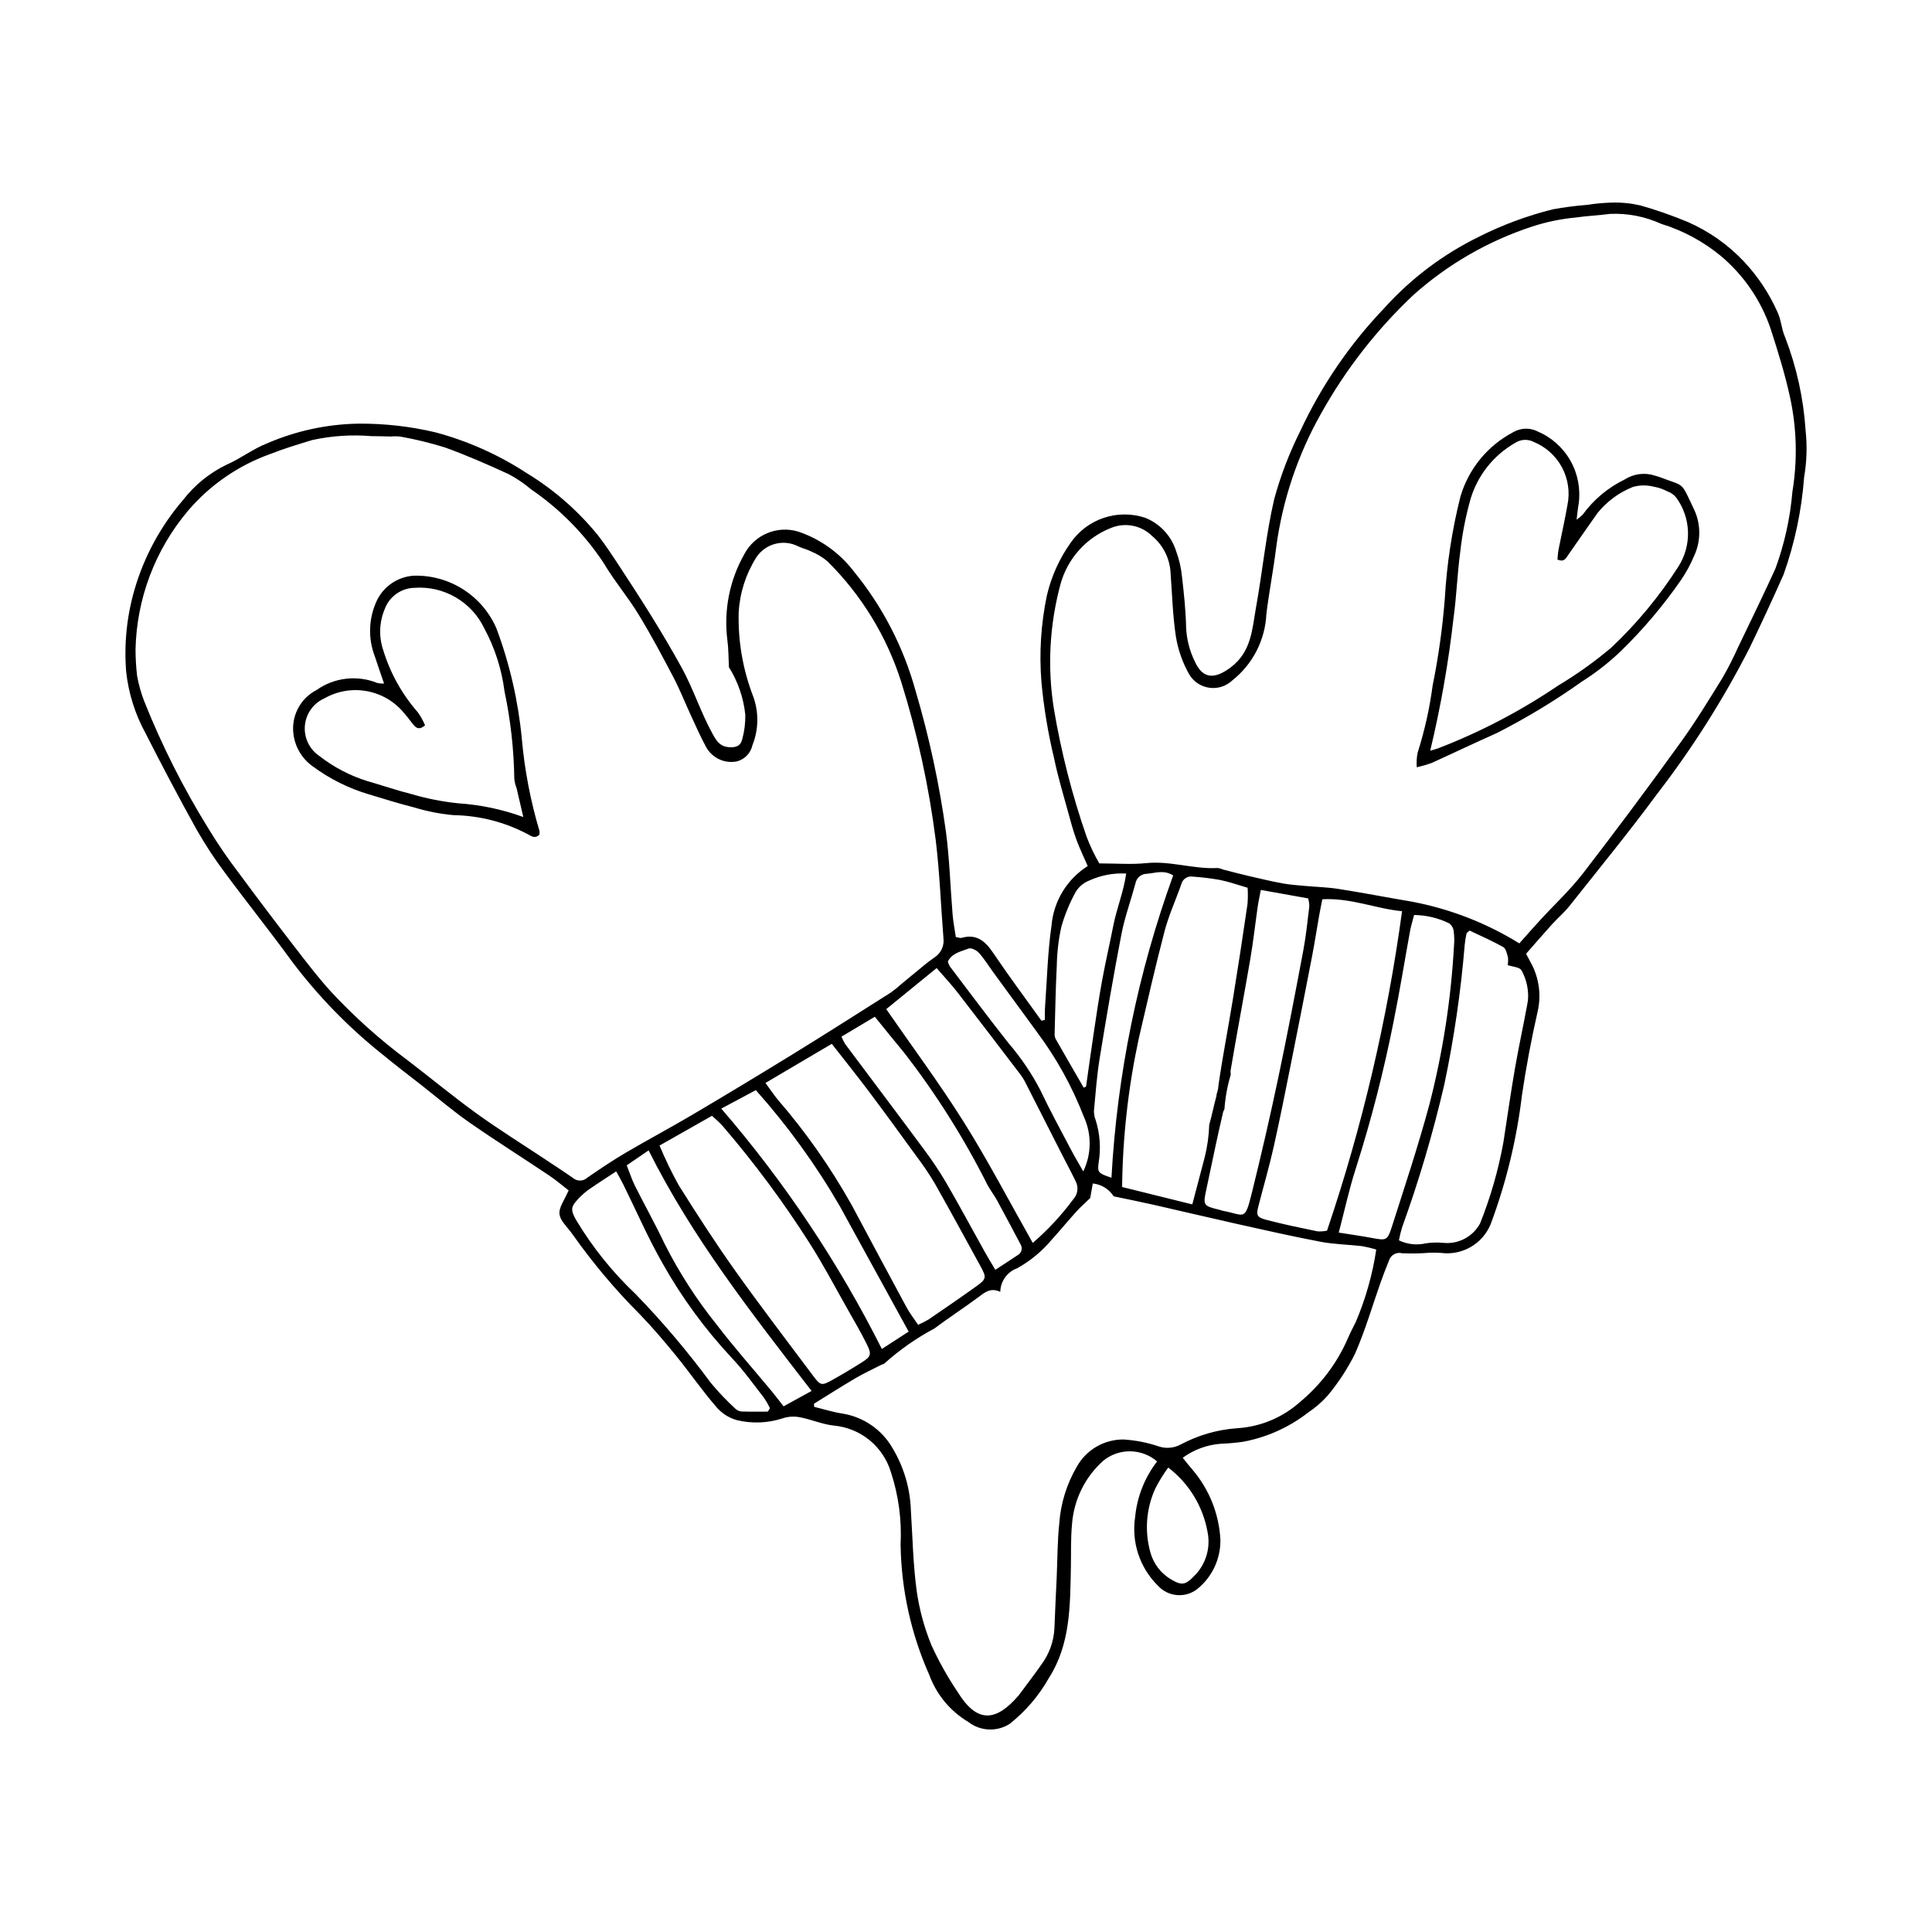 <?xml version="1.0" encoding="UTF-8"?>
<!-- Uploaded to: SVG Repo, www.svgrepo.com, Generator: SVG Repo Mixer Tools -->
<svg fill="#000000" width="800px" height="800px" version="1.1" viewBox="144 144 512 512" xmlns="http://www.w3.org/2000/svg">
 <g>
  <path d="m622.5 258.02c-0.555-8.445-2.383-16.754-5.426-24.652-0.957-2.086-1.031-4.586-2.019-6.652v0.004c-2.184-4.938-5.188-9.469-8.887-13.402-4.211-4.473-9.289-8.047-14.918-10.504-4.07-1.691-8.23-3.148-12.469-4.359-2.488-0.582-5.043-0.84-7.598-0.77-2.203 0.062-4.398 0.266-6.578 0.609-3.043 0.234-6.07 0.629-9.07 1.172-6.769 1.688-13.332 4.121-19.562 7.254-9.484 4.629-17.988 11.031-25.062 18.863-9.168 9.57-16.699 20.582-22.301 32.594-2.906 5.797-5.234 11.867-6.941 18.125-2.18 9.395-3.078 19.078-4.797 28.586-1.043 5.773-1.168 11.836-6.777 16.016-4.231 3.152-7.375 3.098-9.508-1.719h-0.004c-1.336-2.762-2.102-5.762-2.246-8.82-0.094-4.519-0.574-9.043-1.094-13.543h-0.004c-0.223-2.32-0.746-4.598-1.559-6.781-1.27-4.039-4.297-7.289-8.238-8.84-3.566-1.168-7.414-1.152-10.965 0.047-3.555 1.199-6.629 3.516-8.754 6.606-2.977 4.191-5.113 8.926-6.285 13.934-1.582 7.547-2.066 15.281-1.445 22.969 0.629 6.812 1.754 13.574 3.359 20.223 1.004 4.906 2.481 9.715 3.797 14.555 0.641 2.356 1.281 4.719 2.121 7.004 0.875 2.383 1.992 4.676 2.988 6.973h-0.004c-5.5 3.481-9.051 9.336-9.598 15.824-1.012 7-1.176 14.125-1.688 21.195-0.09 1.246-0.055 2.5-0.078 3.75l-0.883 0.227c-4.266-5.957-8.656-11.832-12.75-17.906-2.125-3.152-4.414-5.219-8.457-4.055-0.312 0.09-0.703-0.094-1.492-0.215-0.281-1.926-0.688-3.938-0.855-5.969-0.609-7.324-0.805-14.695-1.77-21.969v-0.004c-1.742-12.613-4.43-25.078-8.039-37.289-3.191-11.602-8.777-22.402-16.402-31.711-3.738-4.879-8.848-8.535-14.668-10.504-5.606-1.711-11.633 0.816-14.344 6.012-3.891 6.887-5.461 14.84-4.473 22.688 0.316 2.266 0.277 4.582 0.418 7.227v-0.004c2.383 3.809 3.867 8.113 4.336 12.582 0.047 2.188-0.223 4.375-0.805 6.488-0.406 1.82-1.723 2.305-3.652 2.117-2.394-0.23-3.266-1.812-4.234-3.562-3.133-5.676-5.066-11.879-8.223-17.605-5.031-9.133-10.598-17.891-16.312-26.578-1.879-2.856-3.75-5.738-5.848-8.434-5.348-6.566-11.781-12.164-19.027-16.551-7.402-4.816-15.523-8.43-24.055-10.707-6.68-1.574-13.52-2.344-20.379-2.293-8.34 0.141-16.57 1.922-24.223 5.242-3.727 1.453-7 4.031-10.684 5.629h-0.004c-4.519 2.184-8.473 5.387-11.543 9.355-5.934 6.902-10.32 14.992-12.863 23.73-2.055 7.062-2.809 14.438-2.223 21.77 0.625 5.746 2.379 11.312 5.164 16.375 4.379 8.613 8.879 17.168 13.578 25.609 2.312 4.039 4.875 7.926 7.684 11.637 5.742 7.773 11.809 15.305 17.477 23.129 6.918 9.188 14.969 17.469 23.961 24.641 3.387 2.812 6.91 5.461 10.371 8.18 4.231 3.32 8.328 6.836 12.734 9.906 6.926 4.824 14.078 9.324 21.094 14.02 1.797 1.203 3.441 2.625 5.203 3.981-0.477 0.977-0.773 1.633-1.113 2.262-1.914 3.535-1.824 4.523 0.672 7.508 0.629 0.75 1.246 1.52 1.797 2.324h0.004c5.242 7.391 11.094 14.324 17.496 20.734 3.402 3.512 6.578 7.262 9.668 11.055 3.555 4.363 6.754 9.023 10.422 13.281l0.004 0.004c1.453 1.805 3.438 3.106 5.668 3.719 3.957 0.949 8.098 0.793 11.973-0.449 1.484-0.508 3.074-0.625 4.617-0.336 3.106 0.574 6.102 1.941 9.211 2.234h0.004c3.434 0.34 6.691 1.691 9.355 3.883 2.664 2.195 4.621 5.129 5.617 8.434 2.035 6.18 2.906 12.684 2.57 19.18 0.172 11.914 2.758 23.668 7.602 34.555 1.918 5.234 5.582 9.648 10.375 12.492 3.172 2.453 7.539 2.652 10.918 0.504 4.227-3.348 7.762-7.481 10.41-12.176 5.703-8.91 5.617-19.059 5.824-29.109 0.082-3.906-0.07-7.836 0.312-11.715h-0.004c0.496-6.438 3.453-12.434 8.262-16.738 4.176-3.406 10.191-3.332 14.281 0.176-3.293 4.266-5.312 9.375-5.824 14.742-1.012 6.668 1.227 13.422 6.023 18.168 2.688 2.969 7.199 3.387 10.383 0.957 4.012-3.199 6.301-8.09 6.191-13.219-0.383-6.777-2.965-13.242-7.363-18.414-0.859-0.969-1.645-2.004-2.625-3.203 2.977-2.176 6.504-3.461 10.176-3.719 1.953-0.074 3.902-0.25 5.836-0.523 6.273-1.168 12.176-3.82 17.211-7.734 1.934-1.285 3.691-2.812 5.231-4.547 2.82-3.391 5.234-7.094 7.203-11.035 2.703-6.125 4.559-12.625 6.805-18.953 0.691-1.949 1.449-3.879 2.227-5.801 0.469-1.449 1.988-2.277 3.461-1.887 2.434 0.105 4.875 0.062 7.305-0.137 0.973-0.023 1.949-0.035 2.918 0.039v-0.004c5.629 0.781 11.074-2.344 13.238-7.602 4.113-11.016 6.894-22.484 8.289-34.16 1.094-7.383 2.465-14.738 4.121-22.012v-0.004c1.039-4.312 0.473-8.855-1.586-12.785-0.379-0.754-0.793-1.492-1.441-2.699 2.281-2.598 4.574-5.262 6.934-7.871 1.473-1.629 3.184-3.055 4.543-4.766 7.758-9.789 15.672-19.461 23.09-29.504v-0.004c9.438-12.215 17.715-25.281 24.73-39.035 3.086-6.402 6.07-12.848 8.953-19.34h-0.004c2.953-8.309 4.781-16.977 5.438-25.773 0.707-4.109 0.84-8.297 0.391-12.441zm-198.44 141.87c0.059-3.426 0.457-6.836 1.184-10.184 0.922-3.289 2.227-6.457 3.887-9.441 0.855-1.348 2.121-2.383 3.613-2.949 3.043-1.383 6.371-2.004 9.707-1.816-0.672 4.836-2.519 9.219-3.414 13.805-0.938 4.801-2.059 9.57-2.941 14.383-0.859 4.691-1.551 9.414-2.258 14.133-0.711 4.707-1.352 9.426-2.023 14.141l-0.621 0.277c-2.492-4.312-4.996-8.617-7.457-12.945-0.207-0.449-0.293-0.941-0.25-1.434 0.164-5.992 0.262-11.984 0.574-17.969zm65.336-4.059c-2.129 11.301-4.281 22.598-6.656 33.848-2.148 10.176-4.473 20.305-6.977 30.395-1.93 7.769-1.828 5.883-7.734 4.789-0.238-0.043-0.465-0.16-0.703-0.215-4.531-1.109-4.555-1.152-3.606-5.559 1.461-6.812 2.824-13.648 4.434-20.426 0.094-0.277 0.25-0.527 0.352-0.801l-0.008-0.004c0.215-3.066 0.773-6.098 1.664-9.039 0.004-0.352-0.074-0.703-0.051-1.055 1.668-9.895 3.547-19.754 5.238-29.641 0.785-4.582 1.289-9.207 1.953-13.809 0.207-1.426 0.523-2.832 0.832-4.469l12.547 2.238v-0.004c0.191 0.691 0.293 1.402 0.301 2.117-0.473 3.887-0.863 7.789-1.586 11.633zm2.293 1.723c0.695-3.602 1.254-7.227 1.887-10.84 0.23-1.312 0.504-2.621 0.852-4.398 7.594-0.418 14.207 2.519 21.133 3.16v-0.004c-3.914 28.789-10.57 57.141-19.883 84.664-0.828 0.18-1.68 0.242-2.527 0.188-4.543-0.949-9.098-1.875-13.582-3.059-2.547-0.676-2.691-1.238-2.047-3.738 1.344-5.211 2.852-10.387 4.031-15.637 1.711-7.629 3.215-15.301 4.754-22.965 1.824-9.121 3.621-18.246 5.383-27.375zm-17.082-14.012c-1.211 8.348-2.488 16.688-3.84 25.012-1.25 7.727-2.769 15.41-3.875 23.156l0.004-0.004c-0.039 0.727-0.188 1.441-0.438 2.121-0.027 0.25-0.066 0.496-0.121 0.742-0.695 2.531-1.176 5.066-1.883 7.535-0.09 2.902-0.492 5.785-1.199 8.605-1.055 3.984-2.102 7.969-3.285 12.469l-18.598-4.609c0.148-13.215 1.625-26.379 4.402-39.301 2.211-9.523 4.379-19.062 6.856-28.52 1.113-4.238 2.984-8.273 4.43-12.434l0.004 0.004c0.332-1.371 1.672-2.246 3.062-2.004 2.422 0.164 4.836 0.461 7.227 0.887 2.375 0.484 4.68 1.312 7.285 2.066h-0.004c0.094 1.422 0.086 2.848-0.027 4.269zm-36.062 72.57c-3.559-1.207-3.727-1.391-3.394-4.035h0.004c0.621-3.758 0.352-7.613-0.797-11.246-0.32-0.797-0.473-1.648-0.445-2.504 0.43-4.617 0.762-9.258 1.504-13.828 1.789-10.98 3.656-21.953 5.766-32.879 0.879-4.547 2.492-8.949 3.703-13.434l0.004-0.004c0.234-1.5 1.523-2.609 3.043-2.621 2.254-0.184 4.527-1.121 6.969 0.441-9.344 25.758-14.852 52.75-16.355 80.109zm-37.859-60.734c0.684-0.273 2.133 0.453 2.754 1.148 1.453 1.629 2.609 3.527 3.906 5.301 3.816 5.227 7.66 10.441 11.465 15.676l-0.004 0.004c5.129 6.852 9.301 14.375 12.391 22.359 2.141 4.633 2.094 9.98-0.121 14.574-1.117-1.977-2.289-3.93-3.348-5.941-2.719-5.18-5.531-10.32-8.027-15.605-2.309-4.441-5.125-8.598-8.387-12.395-5.312-6.699-10.41-13.566-15.582-20.379-0.234-0.41-0.422-0.852-0.547-1.309 1.168-2.297 3.535-2.652 5.5-3.434zm-3.016 11.512c5.621 7.25 11.172 14.555 16.738 21.848v0.004c0.449 0.582 0.848 1.203 1.188 1.855 3.32 6.531 6.641 13.059 9.961 19.59 1.16 2.281 2.375 4.531 3.492 6.832h-0.004c0.832 1.543 0.602 3.445-0.574 4.75-3.148 4.262-6.762 8.16-10.777 11.617-6.215-10.977-11.793-21.691-18.188-31.891-6.402-10.211-13.621-19.91-20.641-30.062l13.352-10.883c2 2.316 3.832 4.25 5.453 6.344zm-13.438 83.543c-4.887-9.027-9.707-18.09-14.551-27.141h-0.004c-5.559-9.918-12.102-19.254-19.539-27.855-1.066-1.285-1.992-2.691-3.277-4.445l17.57-10.367c3.426 4.387 6.707 8.465 9.848 12.648 4.328 5.766 8.574 11.594 12.801 17.434l0.004-0.004c1.684 2.231 3.246 4.559 4.672 6.965 4.09 7.231 8.047 14.531 12.043 21.812 1.684 3.066 1.656 3.457-1.07 5.41-4.16 2.981-8.383 5.875-12.609 8.762l0.004 0.004c-0.91 0.531-1.848 1.012-2.816 1.43-1.094-1.641-2.219-3.07-3.074-4.652zm0.578 6.457-7.109 4.602c-11.512-22.902-25.805-44.301-42.555-63.703l9.156-4.887h0.004c8.43 9.453 15.879 19.738 22.227 30.699 5.984 10.91 11.98 21.82 18.273 33.289zm9.961-39.43h-0.004c-1.801-3.055-3.773-6.012-5.902-8.848-6.914-9.344-13.926-18.613-20.879-27.926h-0.004c-0.375-0.629-0.699-1.289-0.973-1.969l8.828-5.269c2.746 3.371 5.246 6.496 7.805 9.57 8.48 10.945 15.875 22.688 22.086 35.059 0.762 1.395 1.754 2.664 2.516 4.059 2.102 3.848 4.141 7.727 6.285 11.754h-0.004c0.254 0.469 0.312 1.02 0.16 1.531-0.152 0.508-0.5 0.938-0.969 1.191-1.812 1.223-3.656 2.406-5.941 3.902-1.098-1.859-1.988-3.301-2.812-4.777-3.398-6.094-6.691-12.242-10.195-18.277zm-106.15-6.137c-6.109-4.062-12.355-7.934-18.301-12.227-6.348-4.582-12.379-9.598-18.605-14.348l-0.004 0.004c-7.156-5.344-13.82-11.32-19.91-17.855-3.215-3.516-6.137-7.316-9.051-11.094-5.246-6.773-10.414-13.602-15.496-20.492-2.894-3.789-5.586-7.731-8.062-11.801-6.637-10.723-12.32-22.004-16.988-33.715-0.836-2.176-1.465-4.426-1.875-6.719-0.266-2.305-0.402-4.625-0.41-6.949 0.293-13.484 5.199-26.461 13.906-36.766 5.82-6.828 13.328-12.012 21.781-15.035 3.637-1.445 7.406-2.562 11.152-3.711 5.152-1.121 10.441-1.469 15.695-1.031 1.703-0.004 3.41 0.07 5.113 0.098 0.855-0.074 1.715-0.066 2.566 0.027 3.965 0.707 7.883 1.66 11.73 2.856 5.719 2.051 11.305 4.504 16.832 7.043v-0.004c2.168 1.137 4.203 2.508 6.066 4.094 7.586 5.18 14.098 11.777 19.172 19.434 2.793 4.727 6.398 8.969 9.266 13.66 3.316 5.426 6.312 11.055 9.266 16.688 1.754 3.344 3.133 6.879 4.723 10.309 1.285 2.769 2.512 5.578 3.981 8.25v0.004c1.613 2.867 4.883 4.379 8.113 3.742 2.07-0.539 3.664-2.195 4.121-4.285 1.66-4.137 1.734-8.738 0.211-12.926-2.746-7.106-4.055-14.684-3.848-22.301 0.293-5.156 1.895-10.156 4.648-14.527 2.418-3.691 7.231-4.961 11.152-2.941 1.105 0.52 2.336 0.785 3.414 1.344 1.57 0.648 3.031 1.531 4.328 2.629 8.992 8.902 15.691 19.855 19.523 31.914 4.285 13.676 7.348 27.707 9.145 41.926 1.055 8.617 1.359 17.324 2.051 25.988h-0.004c0.27 1.988-0.621 3.957-2.289 5.074-0.793 0.566-1.598 1.125-2.352 1.738-2.164 1.762-4.309 3.547-6.461 5.324v-0.004c-0.902 0.828-1.855 1.598-2.852 2.309-8.578 5.438-17.145 10.898-25.793 16.223-8.855 5.449-17.762 10.82-26.711 16.113-5.887 3.481-11.934 6.688-17.824 10.156-3.477 2.047-6.828 4.316-10.156 6.606-1.027 0.93-2.582 0.965-3.656 0.09-2.398-1.688-4.867-3.281-7.312-4.906zm58.875 66.77c-2.297 0-4.598 0.043-6.894-0.031h0.004c-0.609-0.027-1.188-0.258-1.641-0.664-2.336-2.137-4.523-4.434-6.551-6.867-6.102-8.277-12.75-16.133-19.902-23.523-6.148-5.805-11.473-12.426-15.824-19.676-1.555-2.773-1.445-3.531 0.73-5.801h-0.004c0.844-0.883 1.77-1.684 2.769-2.387 2.203-1.531 4.473-2.969 7.117-4.711 0.602 1.102 1.254 2.195 1.82 3.34 3.469 7.012 6.586 14.227 10.457 21.008l-0.004-0.004c5.102 9.078 11.277 17.516 18.395 25.121 3.102 3.273 5.731 7 8.52 10.566v-0.004c0.586 0.863 1.105 1.766 1.555 2.703zm4.156-1.398c-1.129-1.441-2.133-2.785-3.199-4.07-4.832-5.836-9.879-11.504-14.477-17.516v-0.004c-5.367-6.672-10.016-13.887-13.871-21.535-2.457-5.18-5.266-10.195-7.836-15.324-0.809-1.617-1.363-3.359-2.18-5.414l5.801-3.969c11.582 23.148 27.227 43.074 43.191 63.754zm-12.875-36.023c-5.231-7.363-10.141-14.965-14.938-22.625v0.004c-1.879-3.394-3.562-6.887-5.051-10.469l13.902-7.887c0.957 0.914 1.996 1.75 2.856 2.742 8.371 9.746 16.035 20.074 22.938 30.91 3.684 5.75 6.859 11.828 10.23 17.773 1.746 3.078 3.539 6.141 5.098 9.316 1.207 2.453 0.957 3.098-1.301 4.535-2.684 1.703-5.414 3.336-8.199 4.875-2.547 1.406-2.914 1.316-4.785-1.188-6.957-9.301-14.023-18.523-20.75-27.988zm125.23 69.27c0.906 4.367-0.52 8.891-3.769 11.941-2.09 2.168-3.176 2.281-5.793 0.738-2.773-1.59-4.793-4.231-5.606-7.324-1.547-5.582-1.078-11.531 1.32-16.805 0.992-1.949 2.144-3.812 3.438-5.574 5.473 4.18 9.184 10.25 10.41 17.023zm39.27-55.562c-0.719 1.418-1.457 2.832-2.074 4.297-2.848 6.547-7.199 12.328-12.703 16.879-4.602 4.109-10.449 6.551-16.609 6.938-5.246 0.363-10.355 1.832-14.992 4.312-1.812 0.98-3.953 1.156-5.898 0.484-3.004-1.012-6.125-1.617-9.289-1.812-5.144-0.023-9.895 2.766-12.379 7.277-2.664 4.57-4.246 9.695-4.613 14.977-0.512 4.727-0.473 9.516-0.684 14.277-0.199 4.519-0.449 9.035-0.605 13.555-0.18 3.449-1.375 6.769-3.438 9.543-1.895 2.711-3.918 5.332-5.883 7.992-0.074 0.098-0.145 0.199-0.227 0.289-6.086 7.035-11.027 7.234-16.086-0.98-2.664-3.953-4.996-8.117-6.973-12.453-1.895-4.637-3.207-9.492-3.906-14.453-0.949-7.019-1.074-14.148-1.527-21.234-0.184-5.781-1.832-11.418-4.797-16.387-2.82-4.977-7.754-8.395-13.406-9.281-2.504-0.387-4.949-1.168-7.422-1.77l-0.051-0.828c3.641-2.25 7.25-4.559 10.938-6.727 2.199-1.293 4.523-2.367 6.793-3.531 0.324-0.164 0.773-0.207 0.98-0.457l0.004 0.004c4.004-3.594 8.434-6.688 13.184-9.215 3.809-2.863 7.824-5.453 11.648-8.297 1.703-1.266 3.238-2.641 5.828-1.422h-0.004c0.055-2.832 1.859-5.332 4.527-6.273 3.488-1.961 6.586-4.535 9.148-7.602 2.219-2.453 4.324-5.008 6.543-7.465 1.02-1.129 2.176-2.133 3.609-3.516l0.688-3.867c2.273 0.227 4.312 1.484 5.539 3.41 3.746 0.789 7.16 1.461 10.547 2.231 7.398 1.676 14.773 3.441 22.18 5.094 7.371 1.645 14.742 3.316 22.16 4.723 3.582 0.676 7.277 0.727 10.91 1.145v0.004c1.277 0.227 2.543 0.527 3.785 0.898-0.988 6.621-2.816 13.086-5.445 19.242zm9.52-25.082c-1.109 3.477-1.5 3.465-5.125 2.789-2.848-0.531-5.715-0.93-8.887-1.438 1.543-5.871 2.766-11.602 4.566-17.145 4.043-12.703 7.363-25.621 9.949-38.699 1.633-8.023 2.922-16.113 4.398-24.168 0.238-1.297 0.645-2.562 1.051-4.152 3.215 0.035 6.379 0.785 9.262 2.195 0.68 0.48 1.125 1.227 1.227 2.051 0.176 1.332 0.199 2.684 0.078 4.019-0.789 14.172-2.973 28.234-6.519 41.977-2.949 10.961-6.547 21.75-10 32.57zm36.062-63.062c0.195 1.336 0.152 2.691-0.129 4.008-1.039 5.656-2.277 11.277-3.258 16.941-1.125 6.504-2.051 13.039-3.059 19.562v0.004c-1.336 7.348-3.406 14.543-6.18 21.48-1.906 3.508-5.723 5.531-9.695 5.144-1.555-0.148-3.121-0.109-4.664 0.117-2.402 0.562-4.926 0.285-7.144-0.789 0.215-1.156 0.492-2.301 0.832-3.426 4.496-12.426 8.242-25.109 11.219-37.984 2.566-12.215 4.367-24.578 5.391-37.016 0.105-0.973 0.266-1.938 0.477-2.894 0.039-0.191 0.332-0.328 0.816-0.77 2.859 1.371 5.965 2.719 8.902 4.363 0.715 0.398 0.992 1.75 1.254 2.719v0.004c0.078 0.688 0.051 1.387-0.082 2.066 1.371 0.461 3.094 0.508 3.637 1.332 0.891 1.586 1.465 3.332 1.684 5.137zm70.148-131.93c-0.586 6.961-2.098 13.812-4.496 20.371-3.199 7.016-6.578 13.945-9.918 20.891l-0.004 0.004c-1.246 2.793-2.641 5.523-4.172 8.172-3.539 5.723-7.047 11.484-10.984 16.93-8.441 11.723-17.074 23.305-25.895 34.738-3.418 4.43-7.578 8.285-11.379 12.426-1.887 2.055-3.719 4.152-5.523 6.172v-0.004c-8.703-5.391-18.324-9.129-28.379-11.039-6.512-1.102-13-2.363-19.523-3.387-3.012-0.473-6.086-0.535-9.129-0.82-1.938-0.18-3.891-0.309-5.797-0.664-3-0.562-5.973-1.27-8.945-1.961-2.258-0.527-4.5-1.125-6.742-1.699l-0.004-0.004c-0.445-0.199-0.922-0.332-1.406-0.398-6.371 0.359-12.539-1.957-18.973-1.293-3.859 0.398-7.797 0.074-12.41 0.074h0.004c-1.328-2.269-2.457-4.644-3.383-7.106-3.852-11.102-6.758-22.508-8.699-34.098-1.703-10.91-1.098-22.055 1.773-32.715 1.848-6.852 6.84-12.422 13.453-15 3.731-1.523 8.012-0.668 10.871 2.176 2.871 2.391 4.629 5.863 4.856 9.594 0.434 5.738 0.566 11.527 1.449 17.195 0.586 3.477 1.777 6.824 3.523 9.891 1.148 1.914 3.102 3.207 5.312 3.512 2.207 0.309 4.441-0.398 6.066-1.926 5.449-4.301 8.754-10.762 9.059-17.695 0.727-5.828 1.855-11.605 2.57-17.434l0.004 0.004c1.648-12.527 5.695-24.617 11.914-35.617 6.496-11.66 14.746-22.254 24.457-31.41 9.141-8.168 19.879-14.352 31.531-18.164 3.715-1.211 7.547-2.004 11.438-2.371 3.027-0.43 6.09-0.57 9.121-0.965 4.664-0.215 9.316 0.688 13.562 2.629 5.742 1.758 11.086 4.621 15.727 8.43 6.133 5.117 10.734 11.824 13.301 19.391 1.914 5.926 3.777 11.898 5.106 17.969 1.824 8.281 2.047 16.836 0.664 25.203z"/>
  <path d="m245.78 325.15c-0.879-2.578-1.676-4.832-2.414-7.106v-0.004c-1.895-4.859-1.695-10.289 0.555-14.996 1.879-3.801 5.676-6.285 9.91-6.488 4.602-0.09 9.121 1.191 12.988 3.68 3.871 2.484 6.91 6.066 8.738 10.285 3.516 9.406 5.777 19.23 6.727 29.227 0.734 8.285 2.297 16.473 4.676 24.445 0.051 0.34 0.039 0.691-0.035 1.027-1.109 1.102-2.102 0.379-3.035-0.133-6.066-3.219-12.809-4.957-19.676-5.066-3.531-0.32-7.023-1-10.418-2.031-4.023-1.016-7.992-2.254-11.965-3.461-5.394-1.586-10.469-4.109-14.984-7.465-2.731-1.941-4.551-4.914-5.039-8.23-0.766-4.887 1.688-9.715 6.09-11.977 4.703-3.324 10.777-4.023 16.113-1.855 0.582 0.121 1.176 0.172 1.77 0.148zm36.898 35.363c-0.676-2.918-1.215-5.269-1.77-7.613h-0.004c-0.301-0.785-0.504-1.609-0.609-2.445-0.109-7.828-0.98-15.629-2.602-23.285-0.75-5.844-2.566-11.496-5.367-16.68-1.652-3.445-4.309-6.309-7.617-8.219-3.309-1.914-7.117-2.781-10.93-2.492-3.512 0.102-6.613 2.332-7.824 5.629-1.445 3.43-1.598 7.266-0.426 10.797 1.852 6.102 4.981 11.742 9.18 16.543 0.773 1.078 1.422 2.238 1.934 3.461-1.402 1.246-2.246 0.805-2.945 0.004-0.887-1.008-1.625-2.148-2.527-3.141h-0.004c-2.477-3.066-5.965-5.156-9.84-5.894-3.879-0.734-7.891-0.07-11.32 1.875-2.934 1.285-4.934 4.07-5.211 7.262s1.207 6.281 3.875 8.055c3.773 2.941 8.043 5.176 12.609 6.606 3.981 1.145 7.906 2.5 11.922 3.504v0.004c3.977 1.164 8.051 1.965 12.176 2.394 5.91 0.387 11.734 1.609 17.297 3.637z"/>
  <path d="m519.46 347.34c-0.102-1.281-0.027-2.574 0.219-3.84 1.855-5.828 3.191-11.805 3.992-17.867 1.531-7.551 2.602-15.184 3.211-22.863 0.516-9.16 1.902-18.25 4.141-27.145 2.164-7.383 7.242-13.57 14.066-17.129 1.953-1.125 4.34-1.191 6.356-0.18 3.691 1.555 6.762 4.289 8.738 7.777 1.973 3.484 2.734 7.527 2.172 11.492-0.219 1.141-0.305 2.305-0.543 4.129 0.586-0.383 1.129-0.828 1.621-1.328 2.891-3.981 6.723-7.184 11.148-9.328 2.41-1.543 5.391-1.906 8.098-0.98 0.344 0.121 0.715 0.184 1.055 0.316 7.008 2.727 5.508 0.859 9.293 8.785 1.754 3.863 1.73 8.301-0.07 12.141-0.941 2.258-2.113 4.41-3.496 6.426-4.668 6.746-9.98 13.023-15.859 18.746-3.168 3.051-6.641 5.769-10.359 8.117-7.18 5.102-14.727 9.668-22.578 13.664-5.805 2.57-11.527 5.32-17.312 7.938-1.273 0.457-2.574 0.832-3.891 1.129zm3.562-4.398c1.016-0.301 1.582-0.434 2.125-0.637v-0.004c11.195-4.316 21.859-9.898 31.793-16.629 4.941-2.957 9.633-6.309 14.035-10.023 6.785-6.391 12.758-13.594 17.785-21.449 1.773-2.75 2.672-5.977 2.574-9.25-0.098-3.273-1.184-6.441-3.117-9.086-0.605-0.75-1.402-1.316-2.312-1.637-1.199-0.621-2.484-1.055-3.816-1.285-1.766-0.43-3.613-0.395-5.363 0.105-3.656 1.461-6.879 3.836-9.359 6.898-2.613 3.684-5.176 7.406-7.762 11.109-0.613 0.879-1.078 2.031-2.867 1.219 0.09-0.824 0.121-1.75 0.297-2.652 0.773-3.957 1.688-7.891 2.371-11.867l0.004 0.004c0.672-3.383 0.148-6.891-1.484-9.926-1.633-3.035-4.273-5.406-7.465-6.711-1.531-0.805-3.379-0.727-4.84 0.199-5.715 3.231-9.973 8.539-11.879 14.824-1.309 4.59-2.227 9.281-2.75 14.023-0.785 5.816-0.984 11.711-1.777 17.523h-0.004c-1.336 11.867-3.402 23.637-6.188 35.25z"/>
 </g>
</svg>